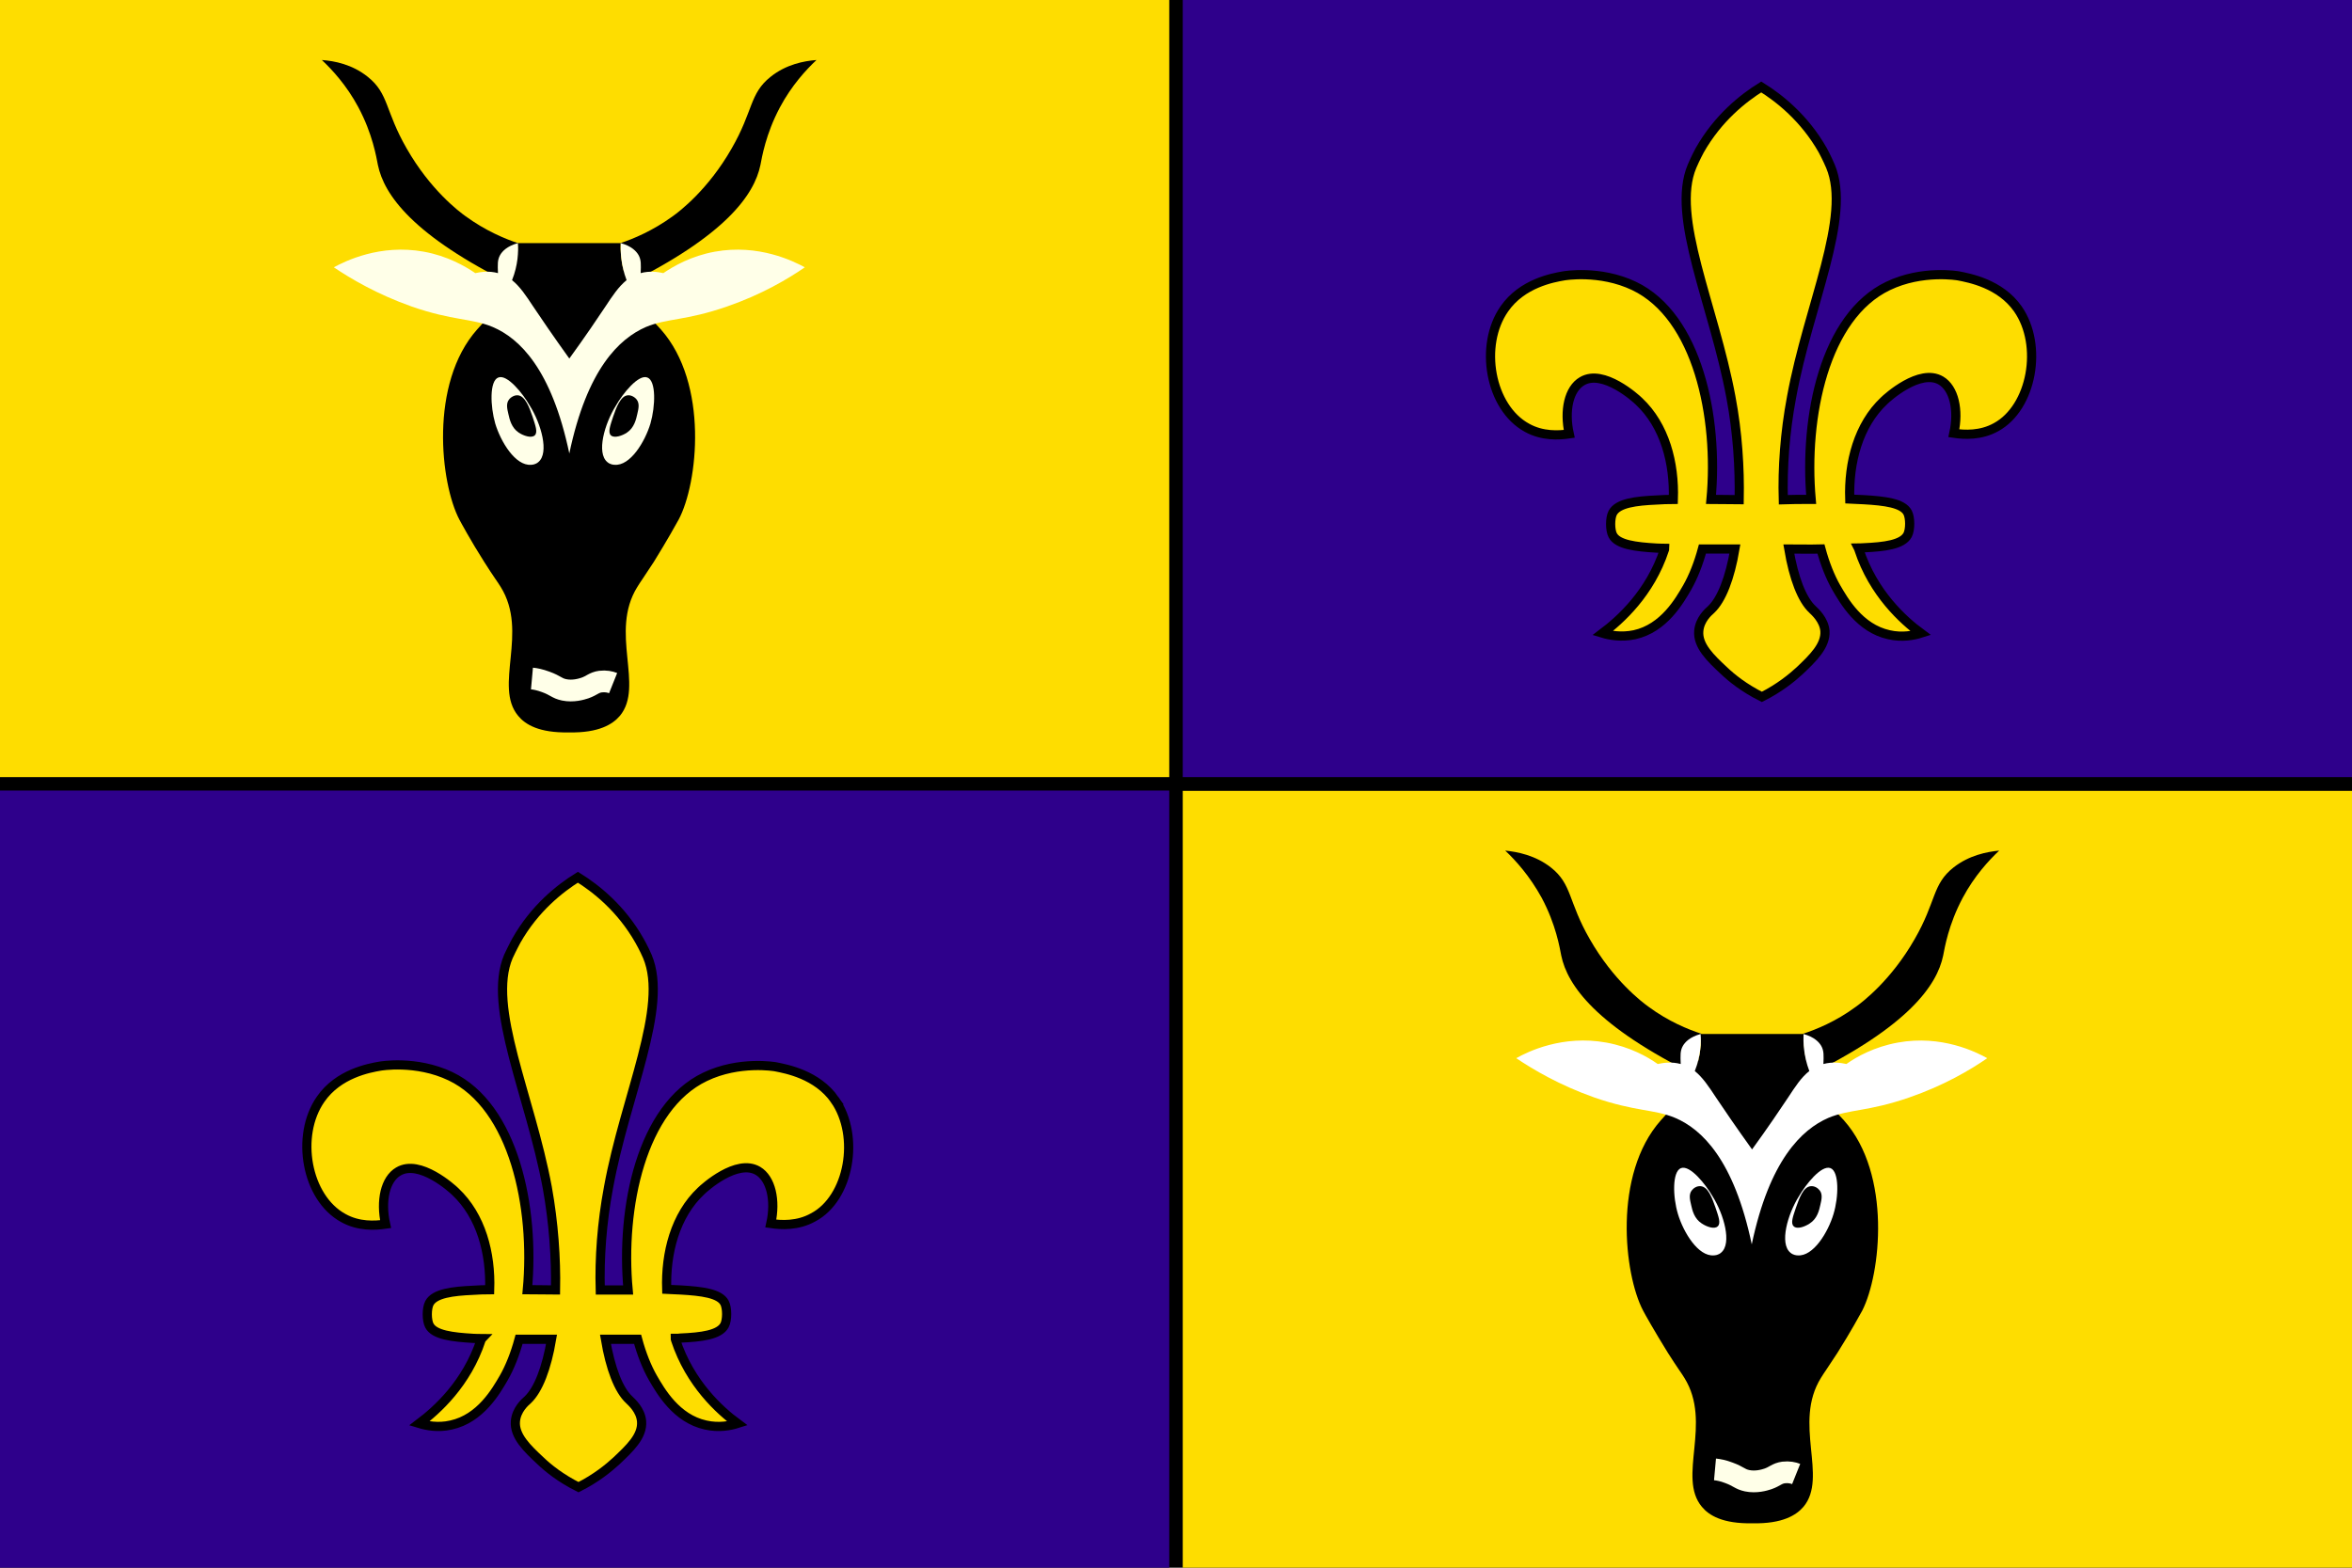 <svg enable-background="new 0 0 768 512" viewBox="0 0 768 512" xmlns="http://www.w3.org/2000/svg"><path d="m0 0h768v512h-768z"/><path d="m0 0h381.8v253.8h-381.8z" fill="#fedd00"/><path d="m215.8 107.6c-3.4-3.8-9.9-9.6-12.3-19.7-.8-3.5-.9-6.5-.9-8.5h-16.8-16.8c.1 2 0 5-.9 8.5-2.4 10.2-9 15.9-12.3 19.7-15.7 17.7-12 50.3-5.8 62.1.6 1.1 3.6 6.7 8.1 13.8 3.1 4.9 4.5 6.7 5.4 8.2 9.2 14.8-2.4 32.4 5.7 42.1 2.3 2.8 6.8 5.6 16.6 5.4 9.8.2 14.3-2.7 16.6-5.4 8.1-9.7-3.5-27.3 5.7-42.1.9-1.5 2.3-3.4 5.4-8.2 4.4-7.1 7.5-12.7 8.1-13.8 6.3-11.8 9.9-44.4-5.8-62.1z"/><path d="m120.1 25.1c6.9 5.5 5.6 11.1 12.7 23.4 7.7 13.5 17.1 20.6 19.2 22.1 6.6 4.8 12.9 7.4 17.1 8.8-.5 4.6-1 9.1-1.5 13.7-32.8-16.1-42.2-29.5-44.2-39.2-.5-2.5-1.7-10.1-6.4-18.9-3.8-7.1-8.5-12.2-11.9-15.4 4.1.3 9.9 1.4 15 5.5z"/><path d="m127 92.8c2.2 0 4.8.2 7.6.6 2.7.4 5.1 1 7.1 1.6" fill="none" stroke="#000" stroke-miterlimit="10" stroke-width="3"/><path d="m251.6 25.1c-6.9 5.5-5.6 11.1-12.7 23.4-7.7 13.5-17.1 20.6-19.2 22.1-6.6 4.8-12.9 7.4-17.1 8.8.5 4.6 1 9.1 1.5 13.7 32.8-16.1 42.2-29.5 44.2-39.2.5-2.5 1.7-10.1 6.4-18.9 3.8-7.1 8.5-12.2 11.9-15.4-4 .3-9.9 1.4-15 5.5z"/><path d="m233.4 82.2c-7.7 1.4-13.4 4.7-16.8 7-1.8-.4-4.5-.8-7.4 0 .1-2.8.2-4.3-.7-5.9-.7-1.2-2.2-2.9-5.8-3.9-.1 2.6 0 7.1 1.9 12.1-2.6 2.1-4.6 5.1-6.9 8.6-2.6 3.9-6.5 9.7-11.8 17-5.3-7.4-9.2-13.1-11.8-17-2.3-3.5-4.3-6.5-6.9-8.6 2-5 2.1-9.5 1.9-12.1-3.6 1-5.1 2.7-5.8 3.9-.9 1.6-.8 3.1-.7 5.9-2.9-.8-5.6-.4-7.4 0-3.4-2.3-9.1-5.6-16.8-7-14.3-2.6-25.7 3.1-29.4 5.1 5.5 3.7 14.1 8.8 25.4 12.8 13.5 4.7 19.6 3.8 26.5 6.7 8.7 3.7 19.2 13.7 25 41.3 5.8-27.6 16.3-37.5 25-41.3 6.9-2.9 13-2 26.5-6.7 11.3-3.9 19.9-9 25.4-12.8-3.7-2-15.1-7.7-29.4-5.1z" fill="#ffffe8"/><path d="m162.7 123.3c-2.9 1.1-2.6 9.4-1 15 1.8 6 6.6 13.9 11.7 13.5.4 0 1.5-.1 2.4-.9 3.6-3 .9-12.5-2.8-18.4-2.2-3.9-7.4-10.4-10.3-9.2z" fill="#ffffe8"/><path d="m169.1 129.1c-1.1-.1-2.3.6-2.9 1.4-1 1.3-.6 3-.2 4.7.4 1.8 1 4.5 3.4 6.1 1.5 1 4.1 1.9 5.2.9s.2-3.3-.7-6.1c-1-2.9-2.4-6.8-4.8-7z"/><path d="m211.4 123.3c2.9 1.1 2.6 9.4 1 15-1.8 6-6.6 13.9-11.7 13.5-.4 0-1.5-.1-2.4-.9-3.6-3-.9-12.5 2.8-18.4 2.2-3.9 7.4-10.4 10.3-9.2z" fill="#ffffe8"/><path d="m205 129.1c1.1-.1 2.3.6 2.9 1.4 1 1.3.6 3 .2 4.7-.4 1.8-1 4.5-3.4 6.1-1.5 1-4.1 1.9-5.2.9s-.2-3.3.7-6.1c1-2.9 2.4-6.8 4.8-7z"/><path d="m173.7 221.6c1.1.1 2.6.4 4.5 1.1 3.3 1.2 3.6 2.1 6 2.6 2.9.6 5.6-.2 6.8-.6 2.3-.8 2.9-1.8 5.1-2.1 1.7-.2 3.1.1 4.1.5" fill="none" stroke="#ffffe8" stroke-miterlimit="10" stroke-width="7.106"/><path d="m386.2 258.3h381.8v253.8h-381.8z" fill="#fedd00"/><path d="m602.1 365.9c-3.4-3.8-10-9.5-12.3-19.7-.8-3.5-.9-6.5-.8-8.5h-16.8-16.8c.1 2 0 5-.8 8.5-2.4 10.1-9 15.9-12.3 19.7-15.7 17.7-12 50.3-5.8 62.1.5 1 3.7 6.7 8.1 13.8 3.1 4.9 4.5 6.7 5.4 8.2 9.2 14.8-2.4 32.4 5.7 42.1 2.3 2.8 6.8 5.6 16.6 5.4 9.8.2 14.3-2.7 16.6-5.4 8.1-9.7-3.5-27.3 5.7-42.1.9-1.5 2.3-3.4 5.4-8.2 4.4-7 7.5-12.7 8.1-13.8 6-11.8 9.7-44.4-6-62.1z"/><path d="m506.4 283.3c7 5.5 5.6 11.1 12.7 23.4 7.7 13.5 17.1 20.6 19.2 22.1 6.5 4.8 12.9 7.4 17.2 8.8-.5 4.6-1 9.1-1.5 13.7-32.8-16.1-42.2-29.5-44.2-39.2-.5-2.5-1.7-10.1-6.4-18.9-3.9-7.1-8.5-12.2-11.9-15.4 3.9.4 9.8 1.5 14.9 5.5z"/><path d="m513.3 351.1c2.2 0 4.8.2 7.6.6 2.7.4 5 1 7.1 1.6" fill="none" stroke="#000" stroke-miterlimit="10" stroke-width="3"/><path d="m637.9 283.3c-7 5.5-5.6 11.1-12.7 23.4-7.7 13.5-17.1 20.6-19.2 22.1-6.5 4.8-12.9 7.4-17.2 8.8.5 4.6 1 9.1 1.5 13.7 32.8-16.1 42.2-29.5 44.2-39.2.5-2.5 1.7-10.1 6.4-18.9 3.8-7.1 8.5-12.2 11.9-15.4-4 .4-9.8 1.5-14.9 5.5z"/><path d="m619.7 340.5c-7.7 1.4-13.4 4.6-16.8 7-1.8-.4-4.5-.8-7.5 0 .1-2.8.2-4.3-.7-5.9-.7-1.2-2.2-2.9-5.8-3.9-.1 2.6 0 7.1 1.9 12.1-2.6 2-4.6 5.1-6.9 8.6-2.6 3.9-6.5 9.7-11.8 17-5.3-7.4-9.2-13.1-11.8-17-2.3-3.5-4.3-6.5-6.9-8.6 2-5 2.1-9.5 1.9-12.1-3.6 1-5.1 2.7-5.8 3.9-.9 1.6-.8 3.1-.7 5.9-2.9-.8-5.7-.4-7.5 0-3.4-2.4-9.1-5.6-16.8-7-14.3-2.6-25.7 3-29.4 5.1 5.5 3.7 14.1 8.8 25.4 12.8 13.5 4.7 19.6 3.8 26.5 6.7 8.7 3.7 19.2 13.7 25 41.3 5.8-27.5 16.3-37.5 25-41.3 6.9-2.9 13-2 26.5-6.7 11.3-3.9 19.9-9 25.4-12.8-3.6-2-14.9-7.7-29.2-5.1z" fill="#fff"/><path d="m548.9 381.5c-2.9 1.1-2.7 9.4-1 15 1.8 6 6.6 13.9 11.7 13.5.4 0 1.5-.1 2.4-.9 3.6-3 .9-12.5-2.8-18.4-2.2-3.8-7.3-10.3-10.3-9.2z" fill="#fff"/><path d="m555.3 387.4c-1.2-.1-2.3.6-2.9 1.4-1 1.3-.6 3-.2 4.7.4 1.8 1 4.5 3.5 6.1 1.5 1 4.1 2 5.2.9 1.1-1 .2-3.3-.7-6-1.1-3.1-2.4-6.9-4.9-7.1z"/><path d="m597.7 381.5c2.9 1.1 2.7 9.4 1 15-1.8 6-6.6 13.9-11.7 13.5-.4 0-1.5-.1-2.4-.9-3.6-3-.9-12.5 2.8-18.4 2.2-3.8 7.3-10.3 10.3-9.2z" fill="#fff"/><path d="m591.3 387.4c1.2-.1 2.3.6 2.9 1.4 1 1.3.6 3 .2 4.7-.4 1.8-1 4.5-3.5 6.1-1.5 1-4.1 2-5.2.9-1.1-1-.2-3.3.7-6 1.1-3.1 2.4-6.9 4.9-7.1z"/><path d="m560 479.9c1.1.1 2.7.4 4.5 1.1 3.3 1.2 3.6 2.1 6 2.6 2.9.6 5.6-.2 6.8-.6 2.3-.8 2.9-1.8 5.1-2.1 1.7-.2 3.1.1 4.1.5" fill="#fff" stroke="#ffffe8" stroke-miterlimit="10" stroke-width="7.106"/><path d="m0 258.2h381.8v253.8h-381.8z" fill="#2e008b"/><path d="m272.6 359.2c-5.8-8.3-15.9-10.1-19.4-10.8 0 0-11.8-2.1-23 3.3-20.7 9.9-27.6 42.7-25.1 69.6-3.4 0-6.5 0-9.1 0-.3-10.3.5-21.8 2.7-33.5 5.5-30.1 19.7-58.8 12.7-75.4-1.1-2.6-2.6-5.2-2.6-5.2-6-10.6-14.3-17.1-20.1-20.7-5.8 3.6-14.1 10.1-20.1 20.7 0 0-1.4 2.6-2.6 5.2-7 16.6 7.1 45.3 12.7 75.4 2.1 11.7 2.9 23.2 2.7 33.5-2.5 0-5.8-.1-9.2-.1 2.5-26.9-4.4-59.8-25.1-69.7-11.3-5.4-23-3.3-23-3.3-3.5.6-13.6 2.4-19.4 10.8-8.3 11.9-4.7 32.2 7.4 38.8 5 2.8 10.3 2.5 13.8 2-1.7-7.7-.1-14.7 4.2-17.2 6.9-4.1 17.6 5.6 18.6 6.6 8.4 7.9 11.6 20.1 11.2 32-1.9 0-3.8.1-5.4.2-6.7.3-12.6 1-14.3 4.2-.9 1.7-.9 5.6 0 7.3 1.6 3.1 7.5 3.8 14.3 4.2.9 0 1.8.1 2.7.1-.1.1-.1.3-.1.4-4.7 14.3-14.5 23-20.2 27.3 2.3.7 6.1 1.5 10.4.5 9.6-2.1 14.7-11.1 17.2-15.4 2-3.5 3.7-7.8 5-12.6h10.6c-1.6 9.4-4.3 16.5-7.8 19.8-.8.7-3.7 3.2-4 7-.4 4.8 3.9 8.9 8.2 12.9 2.5 2.4 6.6 5.7 12.4 8.6 5.8-2.9 9.9-6.3 12.4-8.6 4.2-4 8.6-8 8.2-12.9-.3-3.7-3.3-6.3-4-7-3.5-3.2-6.2-10.3-7.8-19.8h10.5c1.3 4.8 3 9.1 5 12.6 2.5 4.3 7.6 13.3 17.2 15.4 4.4 1 8.2.2 10.4-.5-5.7-4.2-15.5-13-20.2-27.3-.1-.2-.1-.3-.1-.5.6 0 1.2 0 1.8-.1 6.7-.3 12.6-1 14.3-4.2.9-1.7.9-5.6 0-7.3-1.6-3.1-7.5-3.8-14.3-4.2-1.4-.1-3-.1-4.6-.2-.4-11.9 2.8-24.2 11.2-32.1 1-1 11.7-10.7 18.6-6.6 4.2 2.5 5.9 9.5 4.2 17.2 3.4.5 8.8.8 13.8-2 11.8-6.2 15.4-26.5 7.1-38.4z" fill="#fedd00" stroke="#000" stroke-miterlimit="10" stroke-width="3"/><path d="m386.2 0h381.8v253.8h-381.8z" fill="#2e008b"/><path d="m658.9 100.9c-5.8-8.3-15.9-10.1-19.4-10.8 0 0-11.8-2.1-23 3.3-20.7 9.9-27.5 42.7-25.1 69.7-3.4 0-6.5 0-9.1.1-.3-10.3.5-21.8 2.7-33.5 5.5-30.1 19.7-58.8 12.7-75.4-1.1-2.6-2.5-5.2-2.5-5.2-6-10.6-14.3-17.1-20.1-20.7-5.8 3.6-14.1 10.1-20.1 20.7 0 0-1.4 2.6-2.5 5.2-7 16.6 7.1 45.3 12.7 75.4 2.2 11.7 2.9 23.2 2.7 33.5-2.5 0-5.8-.1-9.2-.1 2.5-26.9-4.4-59.8-25.1-69.7-11.3-5.4-23-3.3-23-3.3-3.5.6-13.6 2.4-19.4 10.8-8.3 11.9-4.7 32.2 7.4 38.8 5 2.8 10.4 2.5 13.8 2-1.7-7.7-.1-14.7 4.2-17.2 6.9-4.1 17.6 5.6 18.6 6.6 8.4 7.9 11.6 20.1 11.2 32-1.9 0-3.8.1-5.5.2-6.7.3-12.6 1-14.3 4.2-.9 1.7-.9 5.6 0 7.3 1.6 3.1 7.5 3.8 14.3 4.2.9 0 1.8.1 2.7.1 0 .1-.1.3-.1.4-4.7 14.3-14.5 23-20.2 27.3 2.3.7 6.1 1.4 10.4.5 9.6-2.1 14.7-11.1 17.2-15.4 2-3.5 3.7-7.8 5-12.6h10.6c-1.6 9.4-4.3 16.5-7.8 19.8-.8.7-3.7 3.2-4 7-.4 4.8 3.9 8.9 8.2 12.9 2.5 2.4 6.6 5.7 12.4 8.6 5.8-2.9 9.9-6.3 12.4-8.6 4.2-4 8.5-8.1 8.2-12.9-.3-3.7-3.3-6.3-4-7-3.5-3.2-6.2-10.3-7.8-19.8 3 0 6.7.1 10.5 0 1.3 4.8 3 9.1 5 12.6 2.5 4.3 7.6 13.3 17.2 15.4 4.3 1 8.2.2 10.4-.5-5.7-4.2-15.5-13-20.2-27.3 0-.2-.1-.3-.2-.5.6 0 1.2-.1 1.8-.1 6.7-.3 12.6-1 14.3-4.2.9-1.7.9-5.6 0-7.3-1.6-3.1-7.5-3.8-14.3-4.2-1.4-.1-3-.1-4.6-.2-.4-11.9 2.8-24.2 11.2-32.1 1-1 11.7-10.7 18.6-6.6 4.2 2.5 5.9 9.5 4.2 17.2 3.4.5 8.8.8 13.8-2 11.7-6.4 15.4-26.7 7.1-38.6z" fill="#fedd00" stroke="#000" stroke-miterlimit="10" stroke-width="3"/></svg>
